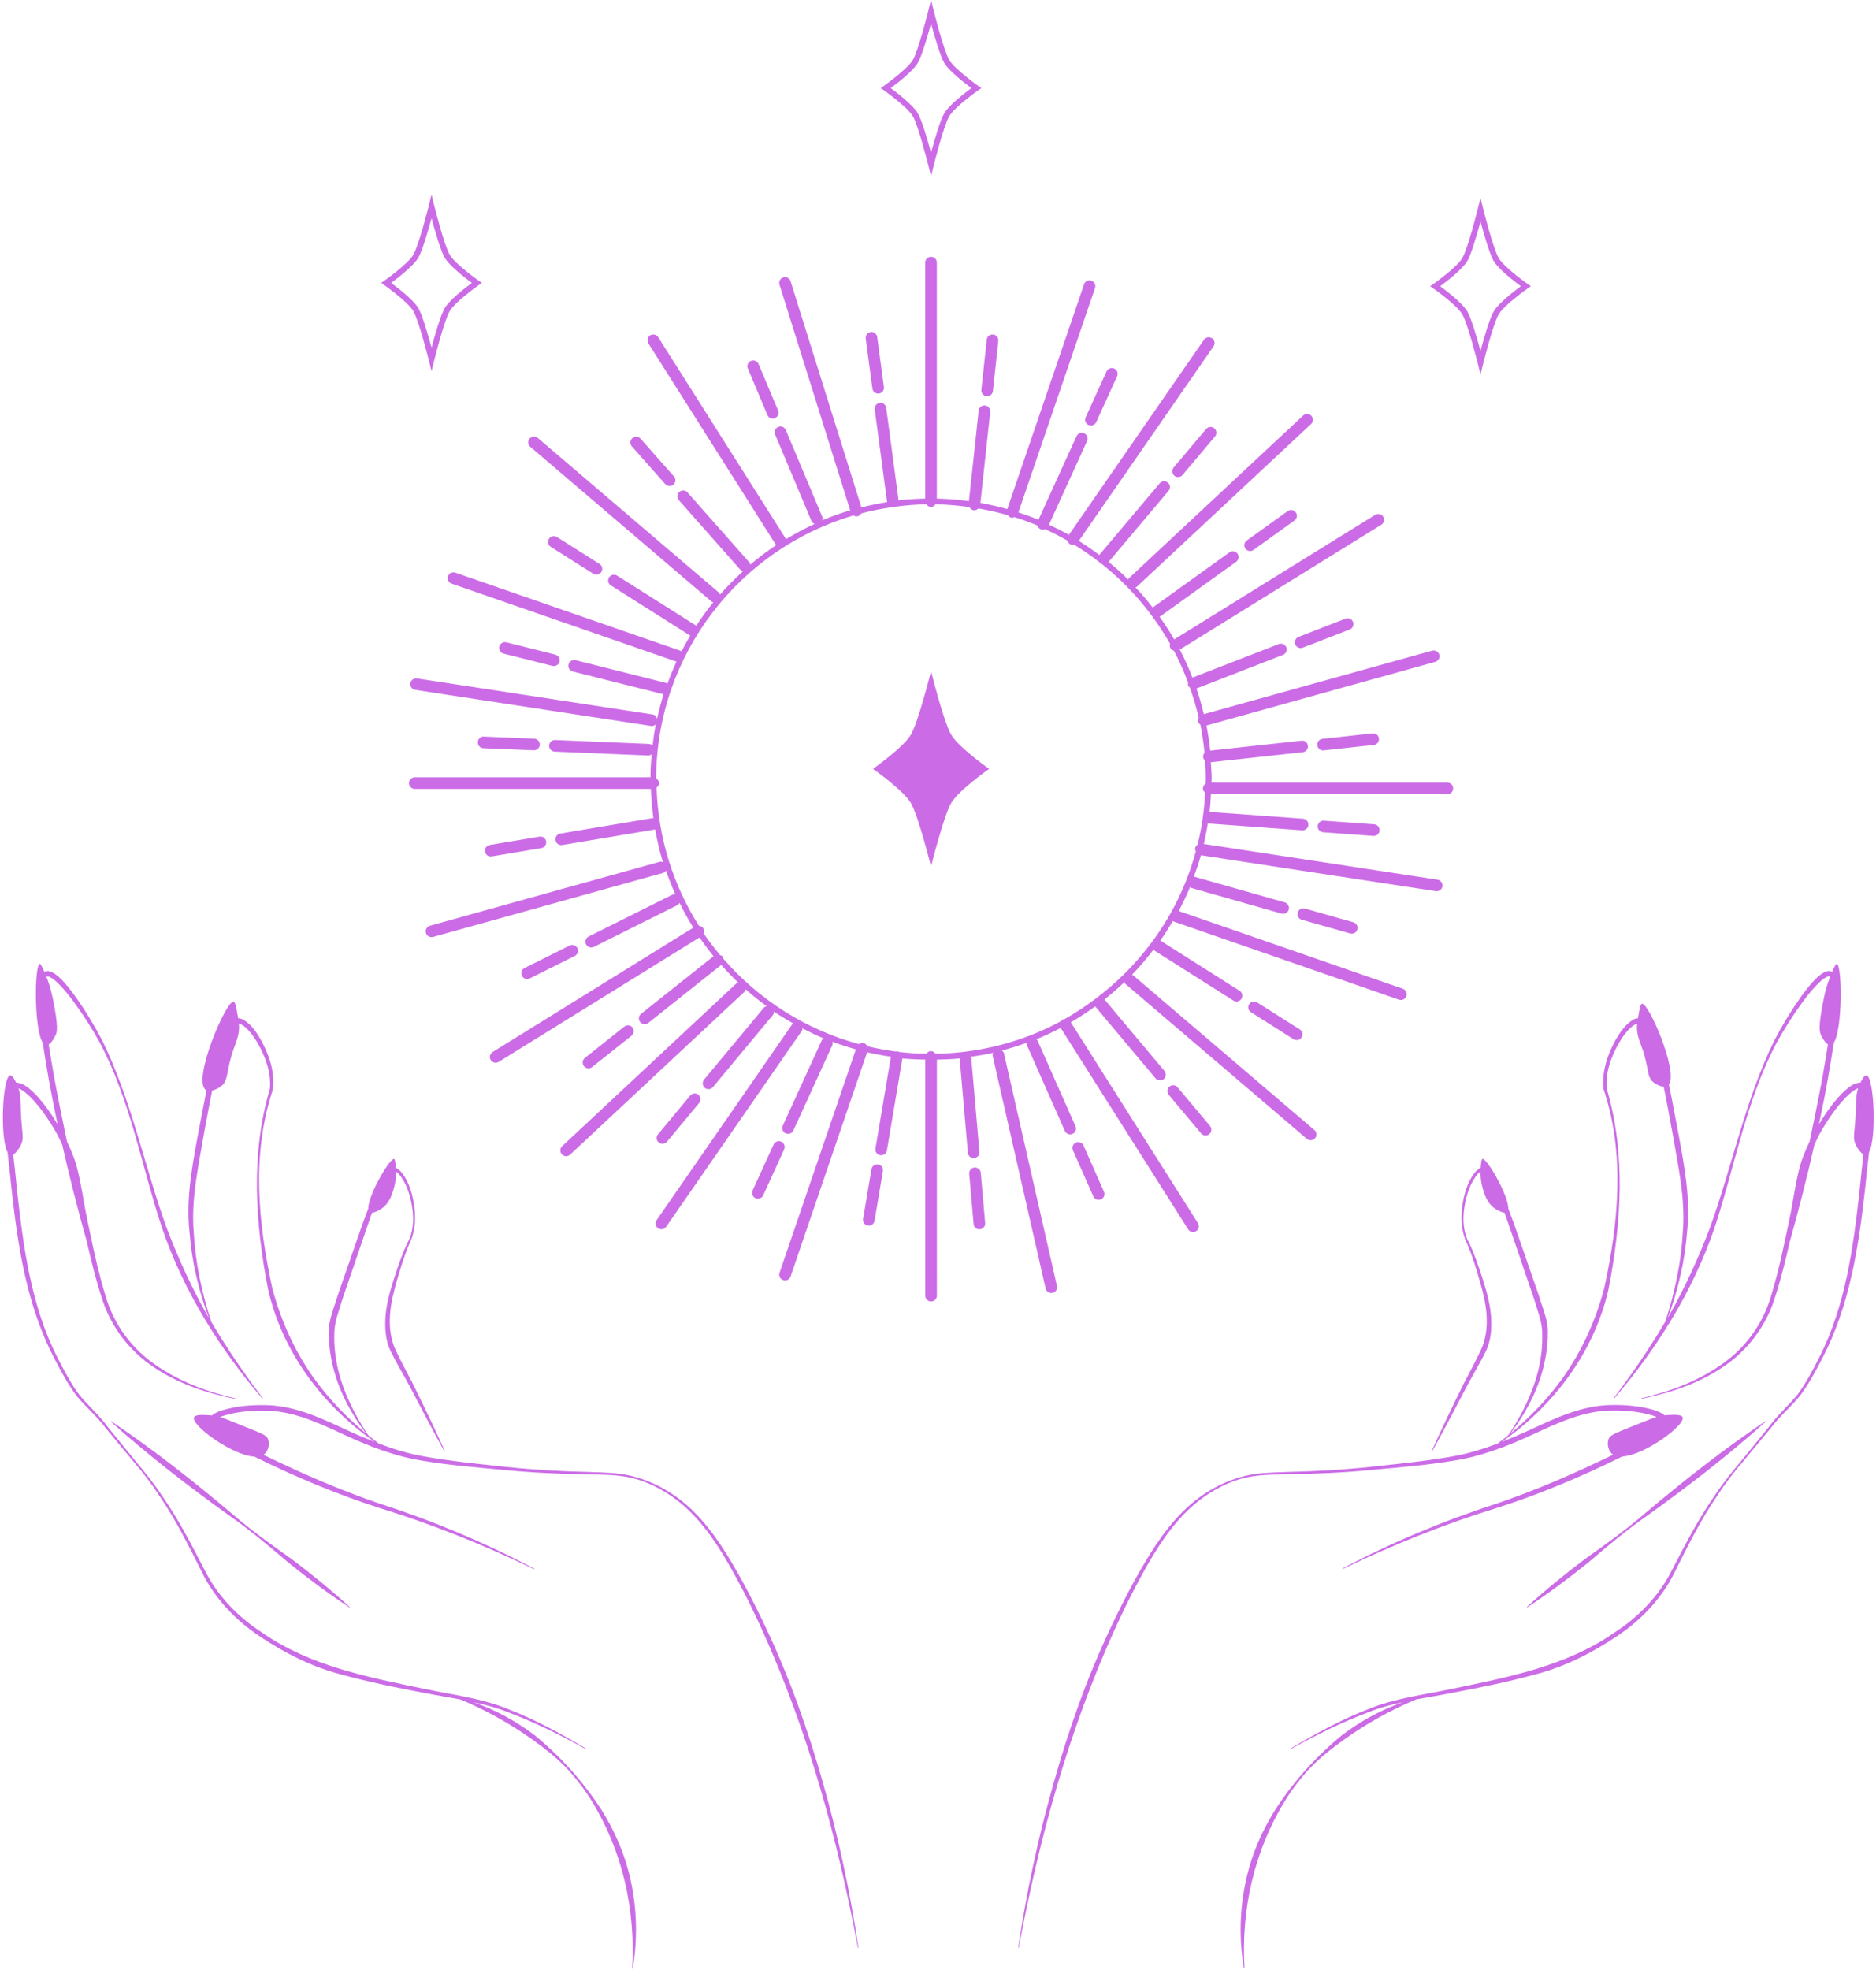<?xml version="1.0" encoding="UTF-8" standalone="no"?><svg xmlns="http://www.w3.org/2000/svg" xmlns:xlink="http://www.w3.org/1999/xlink" fill="#000000" height="84.8" preserveAspectRatio="xMidYMid meet" version="1" viewBox="7.9 4.3 80.8 84.8" width="80.8" zoomAndPan="magnify"><g><g fill="#cb6ce6" id="change1_1"><path d="M47.129,38.865C47.456,39.415,48,41.608,48,41.608s0.544-2.193,0.871-2.743 c0.327-0.55,1.63-1.466,1.63-1.466s-1.303-0.916-1.63-1.466C48.544,35.384,48,33.19,48,33.19s-0.544,2.193-0.871,2.743 s-1.63,1.466-1.63,1.466S46.802,38.315,47.129,38.865z" fill="inherit"/><path d="M52.935,59.769c0.026,0.116,0.13,0.194,0.244,0.194c0.019,0,0.037-0.002,0.056-0.006 c0.135-0.031,0.219-0.165,0.188-0.299L51.14,49.642c-0.012-0.051-0.049-0.086-0.085-0.119c0.364-0.095,0.721-0.207,1.07-0.334 c0,0.035-0.012,0.069,0.003,0.104l1.635,3.691c0.041,0.093,0.133,0.149,0.229,0.149c0.034,0,0.068-0.007,0.102-0.021 c0.126-0.056,0.183-0.204,0.127-0.33l-1.635-3.691c-0.011-0.024-0.036-0.032-0.053-0.05c0.359-0.146,0.709-0.309,1.051-0.488 l5.49,8.67c0.047,0.075,0.128,0.116,0.211,0.116c0.046,0,0.092-0.013,0.134-0.039c0.116-0.074,0.151-0.229,0.077-0.345 l-5.476-8.646c0.364-0.21,0.714-0.439,1.053-0.685c0.002,0.003,0.001,0.006,0.003,0.009l2.595,3.092 c0.05,0.059,0.12,0.089,0.191,0.089c0.057,0,0.114-0.019,0.161-0.059c0.105-0.089,0.119-0.246,0.03-0.352l-2.582-3.078 c0.299-0.236,0.586-0.485,0.861-0.748c0.014,0.028,0.017,0.061,0.042,0.083l7.814,6.668c0.047,0.041,0.104,0.06,0.162,0.06 c0.07,0,0.141-0.03,0.19-0.088c0.09-0.105,0.077-0.263-0.028-0.352l-7.814-6.668c-0.013-0.011-0.031-0.007-0.046-0.015 c0.334-0.343,0.643-0.709,0.934-1.089c0.013,0.012,0.014,0.031,0.028,0.04l3.41,2.16c0.042,0.026,0.088,0.039,0.134,0.039 c0.083,0,0.164-0.041,0.211-0.116c0.074-0.117,0.039-0.271-0.077-0.345l-3.41-2.16c-0.003-0.001-0.006,0-0.008-0.001 c0.193-0.274,0.373-0.559,0.544-0.849c0.012,0.007,0.017,0.022,0.03,0.027l9.707,3.366c0.027,0.009,0.055,0.014,0.082,0.014 c0.104,0,0.2-0.065,0.236-0.168c0.045-0.13-0.024-0.273-0.154-0.318l-9.653-3.347c0.18-0.336,0.345-0.681,0.492-1.035 c0.021,0.014,0.032,0.038,0.058,0.045l3.883,1.102c0.022,0.006,0.046,0.009,0.068,0.009c0.109,0,0.209-0.072,0.24-0.182 c0.038-0.133-0.039-0.271-0.172-0.309l-3.883-1.102c-0.013-0.003-0.023,0.006-0.035,0.004c0.113-0.305,0.218-0.615,0.307-0.931 l10.116,1.546c0.013,0.002,0.025,0.003,0.038,0.003c0.122,0,0.229-0.088,0.247-0.212c0.021-0.136-0.073-0.264-0.209-0.285 L59.75,40.632c0.069-0.295,0.126-0.594,0.174-0.896c0.014,0.003,0.021,0.016,0.034,0.017l4.026,0.292c0.007,0,0.013,0,0.019,0 c0.13,0,0.24-0.101,0.249-0.232c0.011-0.138-0.093-0.257-0.23-0.268l-4.023-0.292c0.029-0.251,0.043-0.506,0.057-0.762h10.182 c0.138,0,0.25-0.112,0.25-0.25s-0.112-0.25-0.25-0.25H60.08c0.001-0.051,0.008-0.1,0.008-0.151c0-0.245-0.022-0.485-0.037-0.727 l3.961-0.431c0.137-0.015,0.236-0.138,0.221-0.275c-0.015-0.138-0.126-0.237-0.275-0.222l-3.932,0.428 c-0.037-0.365-0.095-0.724-0.164-1.079l9.855-2.741c0.133-0.037,0.211-0.175,0.174-0.308c-0.037-0.133-0.177-0.209-0.309-0.174 l-9.833,2.734c-0.09-0.375-0.194-0.743-0.318-1.104l3.73-1.449c0.129-0.05,0.192-0.195,0.143-0.323 c-0.051-0.129-0.194-0.193-0.324-0.143l-3.721,1.446c-0.161-0.414-0.34-0.817-0.544-1.207l8.681-5.377 c0.117-0.073,0.153-0.227,0.081-0.344c-0.074-0.117-0.229-0.153-0.345-0.081l-8.659,5.364c-0.195-0.337-0.405-0.664-0.63-0.98 c0.007-0.004,0.016-0.002,0.022-0.007l3.278-2.355c0.112-0.081,0.138-0.237,0.058-0.349c-0.082-0.113-0.239-0.138-0.349-0.057 l-3.278,2.355c-0.011,0.007-0.01,0.021-0.019,0.03c-0.236-0.305-0.486-0.599-0.75-0.879c0.017-0.01,0.038-0.007,0.053-0.021 l7.511-7.01c0.101-0.094,0.106-0.252,0.012-0.353c-0.094-0.102-0.252-0.105-0.354-0.012l-7.511,7.01 c-0.015,0.014-0.013,0.035-0.023,0.052c-0.27-0.267-0.551-0.521-0.844-0.761l2.583-3.061c0.089-0.105,0.075-0.263-0.03-0.352 c-0.105-0.088-0.263-0.075-0.353,0.03l-2.602,3.083c-0.285-0.214-0.578-0.416-0.881-0.605l5.801-8.375 c0.079-0.114,0.051-0.27-0.063-0.348c-0.114-0.077-0.27-0.05-0.348,0.063l-5.818,8.399c-0.279-0.158-0.566-0.301-0.858-0.437 l1.641-3.601c0.058-0.125,0.002-0.274-0.124-0.331c-0.123-0.057-0.273-0.002-0.331,0.124l-1.639,3.597 c-0.282-0.118-0.572-0.221-0.864-0.317l3.3-9.659c0.045-0.131-0.024-0.273-0.155-0.317c-0.135-0.046-0.273,0.025-0.317,0.155 l-3.307,9.678c-0.379-0.107-0.765-0.196-1.157-0.266l0.422-3.918c0.015-0.137-0.085-0.261-0.223-0.275 c-0.139-0.016-0.26,0.084-0.275,0.222l-0.42,3.896c-0.453-0.062-0.913-0.101-1.381-0.11V15.604c0-0.138-0.112-0.25-0.25-0.25 s-0.25,0.112-0.25,0.25v10.161c-0.387,0.008-0.771,0.031-1.148,0.075L46.07,21.86c-0.019-0.137-0.149-0.238-0.281-0.214 c-0.137,0.018-0.233,0.144-0.214,0.281l0.533,3.989c-0.375,0.06-0.744,0.135-1.106,0.229l-3.053-9.74 c-0.042-0.132-0.18-0.203-0.313-0.164c-0.132,0.042-0.205,0.182-0.164,0.313l3.045,9.715c-0.411,0.124-0.814,0.265-1.206,0.43 c0.015-0.053,0.022-0.109-0.001-0.164l-1.564-3.721c-0.053-0.127-0.2-0.188-0.327-0.134c-0.127,0.054-0.188,0.2-0.134,0.327 l1.564,3.721c0.026,0.063,0.079,0.102,0.138,0.126c-0.428,0.196-0.84,0.417-1.239,0.66c-0.003-0.006,0-0.014-0.003-0.02 l-5.497-8.679c-0.075-0.118-0.23-0.15-0.345-0.078c-0.117,0.074-0.151,0.229-0.078,0.345l5.497,8.679 c0.002,0.003,0.005,0.004,0.007,0.007c-0.388,0.258-0.759,0.538-1.114,0.838c-0.01-0.028-0.007-0.06-0.029-0.084L37.511,25.5 c-0.092-0.104-0.25-0.113-0.353-0.021c-0.104,0.091-0.113,0.25-0.021,0.353l2.675,3.023c0.023,0.026,0.058,0.025,0.087,0.04 c-0.347,0.315-0.677,0.647-0.986,1c-0.014-0.024-0.015-0.054-0.037-0.073l-7.814-6.668c-0.104-0.09-0.262-0.078-0.352,0.028 c-0.09,0.105-0.077,0.263,0.028,0.352l7.814,6.668c0.02,0.018,0.046,0.016,0.07,0.026c-0.262,0.322-0.505,0.66-0.733,1.009 l-3.412-2.158c-0.116-0.071-0.27-0.039-0.345,0.078c-0.074,0.117-0.039,0.271,0.078,0.345l3.412,2.158 c0.002,0.001,0.006,0.001,0.009,0.002c-0.134,0.224-0.263,0.45-0.383,0.683c-0.012-0.007-0.017-0.022-0.03-0.027l-9.706-3.366 c-0.13-0.044-0.272,0.024-0.318,0.154c-0.045,0.13,0.024,0.273,0.154,0.318l9.688,3.359c-0.144,0.311-0.273,0.628-0.39,0.952 c-0.016-0.008-0.024-0.027-0.042-0.031l-3.915-0.983c-0.136-0.033-0.27,0.048-0.304,0.182c-0.033,0.134,0.048,0.27,0.182,0.304 l3.913,0.983c-0.109,0.344-0.2,0.697-0.278,1.054c-0.026-0.091-0.085-0.169-0.185-0.185L25.86,33.506 c-0.133-0.02-0.264,0.072-0.285,0.209c-0.021,0.136,0.073,0.264,0.209,0.285l10.155,1.552c0.013,0.002,0.025,0.003,0.038,0.003 c0.065,0,0.123-0.028,0.168-0.071c-0.06,0.3-0.104,0.606-0.14,0.915c-0.042-0.041-0.097-0.072-0.161-0.075l-4.033-0.167 c-0.143-0.004-0.254,0.102-0.26,0.24c-0.005,0.138,0.102,0.254,0.24,0.26l4.033,0.167c0.003,0,0.007,0,0.01,0 c0.051,0,0.092-0.026,0.131-0.053c-0.029,0.327-0.048,0.657-0.05,0.991H25.764c-0.138,0-0.25,0.112-0.25,0.25 s0.112,0.25,0.25,0.25h10.169c0.015,0.427,0.052,0.848,0.11,1.263c-0.011,0-0.02-0.009-0.031-0.007l-3.981,0.667 c-0.136,0.023-0.228,0.152-0.205,0.288c0.021,0.122,0.126,0.208,0.246,0.208c0.014,0,0.028-0.001,0.042-0.003l3.981-0.667 c0.008-0.001,0.012-0.011,0.021-0.013c0.087,0.482,0.194,0.957,0.336,1.417c-0.044-0.014-0.089-0.03-0.136-0.016l-9.897,2.753 c-0.133,0.037-0.211,0.175-0.174,0.308c0.031,0.111,0.131,0.183,0.241,0.183c0.022,0,0.044-0.003,0.067-0.009l9.897-2.753 c0.059-0.017,0.101-0.058,0.133-0.104c0.121,0.35,0.255,0.692,0.407,1.027c-0.042-0.003-0.086-0.012-0.127,0.009l-3.611,1.803 c-0.124,0.062-0.173,0.212-0.112,0.335c0.044,0.087,0.132,0.138,0.224,0.138c0.038,0,0.076-0.008,0.112-0.026l3.611-1.803 c0.039-0.02,0.057-0.058,0.08-0.092c0.181,0.366,0.379,0.722,0.595,1.066l-8.646,5.356c-0.117,0.073-0.153,0.227-0.081,0.344 c0.047,0.076,0.129,0.118,0.212,0.118c0.045,0,0.091-0.012,0.132-0.038l8.649-5.358c0.19,0.278,0.392,0.547,0.604,0.808 l-3.121,2.48c-0.108,0.086-0.126,0.243-0.04,0.352c0.049,0.062,0.123,0.094,0.196,0.094c0.055,0,0.109-0.018,0.156-0.054 l3.141-2.497c0.234,0.265,0.479,0.52,0.735,0.762c-0.025,0.011-0.055,0.009-0.076,0.029l-7.51,7.01 c-0.101,0.094-0.106,0.252-0.012,0.353c0.049,0.053,0.116,0.08,0.183,0.08c0.061,0,0.123-0.022,0.17-0.067l7.51-7.01 c0.032-0.029,0.037-0.07,0.049-0.108c0.291,0.257,0.592,0.499,0.906,0.727c-0.041,0.015-0.084,0.024-0.114,0.06l-2.582,3.103 c-0.088,0.106-0.074,0.264,0.033,0.352c0.046,0.039,0.103,0.058,0.16,0.058c0.072,0,0.143-0.031,0.192-0.09l2.582-3.103 c0.035-0.042,0.041-0.093,0.044-0.144c0.269,0.182,0.549,0.347,0.832,0.508c-0.011,0.011-0.028,0.011-0.037,0.024l-5.85,8.445 c-0.079,0.114-0.05,0.27,0.063,0.348c0.043,0.03,0.093,0.044,0.143,0.044c0.079,0,0.157-0.038,0.206-0.107l5.85-8.445 c0.021-0.029,0.014-0.063,0.021-0.097c0.3,0.156,0.604,0.304,0.918,0.434c-0.032,0.024-0.069,0.042-0.087,0.081l-1.678,3.671 c-0.057,0.125-0.002,0.274,0.124,0.332c0.034,0.015,0.069,0.022,0.104,0.022c0.095,0,0.186-0.054,0.228-0.146l1.678-3.671 c0.022-0.05,0.015-0.102,0.005-0.151c0.33,0.125,0.665,0.236,1.008,0.332l-3.286,9.615c-0.044,0.131,0.025,0.273,0.156,0.317 c0.027,0.009,0.054,0.014,0.081,0.014c0.104,0,0.201-0.065,0.237-0.169l3.297-9.652c0.336,0.079,0.679,0.141,1.025,0.191 l-0.666,3.952c-0.023,0.136,0.069,0.265,0.205,0.288c0.014,0.002,0.028,0.003,0.042,0.003c0.12,0,0.226-0.086,0.246-0.208 l0.667-3.96c0.324,0.033,0.655,0.043,0.986,0.05v10.161c0,0.138,0.112,0.25,0.25,0.25s0.25-0.112,0.25-0.25V49.917 c0.335-0.007,0.669-0.018,0.997-0.052c-0.001,0.015-0.014,0.025-0.013,0.041l0.351,4.021c0.012,0.13,0.12,0.229,0.249,0.229 c0.007,0,0.015,0,0.021-0.001c0.138-0.012,0.239-0.133,0.228-0.271l-0.351-4.021c-0.002-0.027-0.024-0.043-0.034-0.066 c0.329-0.047,0.655-0.102,0.976-0.175c-0.015,0.042-0.033,0.085-0.022,0.132L52.935,59.769z M39.048,45.564 c-0.009-0.03-0.004-0.063-0.025-0.089c-0.029-0.036-0.072-0.046-0.112-0.062c-0.25-0.3-0.487-0.611-0.708-0.936 c0.026-0.07,0.031-0.147-0.012-0.216c-0.043-0.068-0.113-0.099-0.188-0.106c-1.099-1.733-1.757-3.768-1.824-5.952 c0.061-0.046,0.106-0.109,0.106-0.191c0-0.089-0.054-0.153-0.124-0.198c0.011-5.355,3.598-9.88,8.494-11.325 c0.038,0.023,0.08,0.041,0.126,0.041c0.025,0,0.05-0.003,0.075-0.011c0.063-0.02,0.11-0.064,0.141-0.118 c0.435-0.114,0.878-0.204,1.331-0.269c0.01,0.001,0.017,0.01,0.027,0.01c0.011,0,0.022,0,0.034-0.002 c0.017-0.002,0.025-0.018,0.04-0.023c0.452-0.061,0.909-0.099,1.375-0.107c0.045,0.065,0.109,0.115,0.194,0.115 s0.149-0.05,0.194-0.115c0.497,0.008,0.984,0.053,1.465,0.121c0.038,0.07,0.097,0.126,0.182,0.135 c0.009,0.001,0.018,0.001,0.026,0.001c0.068,0,0.128-0.032,0.174-0.079c0.434,0.076,0.86,0.172,1.277,0.293 c0.029,0.038,0.058,0.078,0.106,0.094c0.027,0.009,0.055,0.013,0.081,0.013c0.031,0,0.059-0.017,0.088-0.028 c0.337,0.108,0.669,0.228,0.993,0.364c0.02,0.066,0.062,0.125,0.13,0.156c0.033,0.015,0.068,0.022,0.104,0.022 c0.031,0,0.06-0.014,0.088-0.025c0.334,0.153,0.66,0.319,0.977,0.502c0.016,0.051,0.039,0.101,0.086,0.134 c0.044,0.03,0.093,0.044,0.143,0.044c0.014,0,0.021-0.016,0.035-0.018c0.385,0.235,0.756,0.489,1.109,0.765 c0.01,0.011,0.008,0.026,0.019,0.035c0.017,0.014,0.038,0.012,0.056,0.021c1.197,0.948,2.205,2.119,2.963,3.454 c-0.02,0.066-0.017,0.138,0.022,0.201c0.034,0.055,0.089,0.085,0.146,0.101c0.235,0.444,0.435,0.908,0.613,1.382 c-0.004,0.037-0.018,0.073-0.003,0.11c0.017,0.042,0.047,0.072,0.079,0.099c0.149,0.421,0.277,0.851,0.378,1.292 c-0.023,0.052-0.037,0.11-0.021,0.169c0.016,0.056,0.05,0.102,0.094,0.134c0.079,0.395,0.138,0.797,0.176,1.206 c-0.042,0.05-0.065,0.115-0.058,0.186c0.006,0.059,0.036,0.107,0.075,0.146c0.018,0.265,0.04,0.528,0.04,0.797 c0,0.07-0.01,0.138-0.011,0.207c-0.064,0.045-0.114,0.108-0.114,0.194c0,0.078,0.04,0.14,0.096,0.186 c-0.038,0.767-0.147,1.513-0.324,2.235c-0.056,0.038-0.098,0.094-0.108,0.165c-0.007,0.047,0.015,0.088,0.032,0.129 c-0.257,0.939-0.621,1.834-1.088,2.665c-0.007,0.012-0.021,0.016-0.026,0.029c-0.001,0.004,0.002,0.008,0.001,0.012 c-0.802,1.411-1.886,2.636-3.173,3.611c-0.005,0.004-0.012,0.001-0.017,0.005c-0.004,0.003-0.003,0.008-0.006,0.012 c-0.431,0.325-0.879,0.626-1.353,0.891c-0.031,0.005-0.063-0.002-0.093,0.016c-0.023,0.015-0.028,0.043-0.045,0.064 c-1.617,0.874-3.46,1.375-5.415,1.407c-0.045-0.065-0.109-0.115-0.194-0.115s-0.149,0.05-0.194,0.115 c-0.402-0.007-0.798-0.033-1.189-0.078c-0.02-0.009-0.031-0.03-0.054-0.034c-0.023-0.003-0.042,0.013-0.064,0.016 c-0.421-0.054-0.834-0.131-1.241-0.228c-0.027-0.06-0.076-0.109-0.144-0.132c-0.079-0.027-0.153-0.004-0.216,0.04 C42.593,48.625,40.567,47.323,39.048,45.564z" fill="inherit"/><path d="M50.389,21.357c0.01,0.001,0.019,0.001,0.027,0.001c0.126,0,0.234-0.095,0.249-0.223l0.233-2.158 c0.015-0.137-0.085-0.261-0.222-0.275c-0.152-0.014-0.261,0.084-0.276,0.222l-0.233,2.158 C50.152,21.219,50.252,21.342,50.389,21.357z" fill="inherit"/><path d="M54.783,22.596c0.033,0.015,0.068,0.022,0.104,0.022c0.095,0,0.186-0.054,0.228-0.146l0.9-1.976 c0.058-0.125,0.002-0.274-0.124-0.331c-0.122-0.056-0.274-0.002-0.331,0.124l-0.9,1.976C54.602,22.39,54.657,22.539,54.783,22.596 z" fill="inherit"/><path d="M59.848,22.769l-1.399,1.659c-0.089,0.105-0.075,0.263,0.03,0.352c0.047,0.04,0.104,0.059,0.161,0.059 c0.071,0,0.142-0.03,0.191-0.089l1.399-1.659c0.089-0.105,0.075-0.263-0.03-0.352C60.095,22.651,59.938,22.665,59.848,22.769z" fill="inherit"/><path d="M63.362,26.301l-1.764,1.267c-0.112,0.081-0.138,0.237-0.058,0.349c0.049,0.068,0.126,0.104,0.203,0.104 c0.051,0,0.102-0.015,0.146-0.047l1.764-1.267c0.112-0.081,0.138-0.237,0.058-0.349C63.629,26.245,63.473,26.22,63.362,26.301z" fill="inherit"/><path d="M63.83,31.718c-0.128,0.05-0.192,0.195-0.143,0.323c0.039,0.099,0.134,0.16,0.233,0.16 c0.03,0,0.061-0.005,0.091-0.017l2.023-0.786c0.128-0.05,0.192-0.195,0.143-0.323c-0.051-0.129-0.194-0.194-0.324-0.143 L63.83,31.718z" fill="inherit"/><path d="M64.858,36.107c-0.137,0.015-0.236,0.138-0.221,0.275c0.014,0.128,0.122,0.223,0.248,0.223 c0.009,0,0.018,0,0.027-0.001l2.158-0.235c0.137-0.015,0.236-0.138,0.221-0.275c-0.015-0.138-0.131-0.238-0.275-0.222 L64.858,36.107z" fill="inherit"/><path d="M64.922,39.63c-0.132-0.018-0.258,0.094-0.267,0.231c-0.011,0.138,0.094,0.257,0.231,0.268l2.165,0.157 c0.006,0,0.012,0,0.018,0c0.13,0,0.24-0.101,0.249-0.232c0.011-0.138-0.093-0.257-0.231-0.268L64.922,39.63z" fill="inherit"/><path d="M64.102,43.412c-0.133-0.037-0.271,0.04-0.309,0.172c-0.038,0.133,0.039,0.271,0.172,0.309l2.088,0.592 c0.022,0.006,0.046,0.009,0.068,0.009c0.109,0,0.209-0.072,0.24-0.182c0.038-0.133-0.039-0.271-0.172-0.309L64.102,43.412z" fill="inherit"/><path d="M61.701,47.531c-0.074,0.117-0.039,0.271,0.077,0.345l1.834,1.161c0.042,0.026,0.088,0.039,0.134,0.039 c0.083,0,0.164-0.041,0.211-0.116c0.074-0.117,0.039-0.271-0.077-0.345l-1.834-1.161C61.929,47.381,61.773,47.414,61.701,47.531z" fill="inherit"/><path d="M58.268,51.078c-0.105,0.089-0.119,0.247-0.03,0.352l1.396,1.663c0.05,0.059,0.12,0.089,0.191,0.089 c0.057,0,0.114-0.019,0.161-0.059c0.105-0.089,0.119-0.247,0.03-0.352l-1.396-1.663C58.53,51.002,58.372,50.988,58.268,51.078z" fill="inherit"/><path d="M54.238,53.488c-0.126,0.056-0.183,0.204-0.127,0.33l0.879,1.985c0.041,0.093,0.133,0.149,0.229,0.149 c0.034,0,0.068-0.007,0.102-0.021c0.126-0.056,0.183-0.204,0.127-0.33l-0.879-1.985C54.513,53.489,54.364,53.432,54.238,53.488z" fill="inherit"/><path d="M49.872,54.56c-0.138,0.012-0.239,0.133-0.228,0.271l0.189,2.163c0.012,0.13,0.12,0.228,0.249,0.228 c0.007,0,0.015,0,0.021-0.001c0.138-0.012,0.239-0.133,0.228-0.271l-0.189-2.163C50.13,54.65,50.011,54.554,49.872,54.56z" fill="inherit"/><path d="M45.722,54.427c-0.133-0.022-0.265,0.069-0.288,0.205l-0.361,2.141c-0.023,0.136,0.069,0.265,0.205,0.288 c0.014,0.002,0.028,0.003,0.042,0.003c0.12,0,0.226-0.086,0.246-0.208l0.361-2.141C45.95,54.579,45.858,54.45,45.722,54.427z" fill="inherit"/><path d="M40.772,55.756l0.902-1.975c0.057-0.125,0.002-0.274-0.124-0.332c-0.124-0.057-0.274-0.002-0.332,0.124 l-0.902,1.975c-0.057,0.125-0.002,0.274,0.124,0.332c0.034,0.015,0.069,0.022,0.104,0.022 C40.64,55.902,40.73,55.848,40.772,55.756z" fill="inherit"/><path d="M36.625,53.451l1.388-1.669c0.088-0.106,0.074-0.264-0.033-0.352c-0.104-0.087-0.262-0.074-0.352,0.033 l-1.388,1.669c-0.088,0.106-0.074,0.264,0.033,0.352c0.046,0.039,0.103,0.058,0.16,0.058 C36.504,53.541,36.575,53.51,36.625,53.451z" fill="inherit"/><path d="M33.402,50.237l1.7-1.351c0.108-0.086,0.126-0.243,0.04-0.352c-0.085-0.108-0.242-0.125-0.352-0.04 l-1.7,1.351c-0.108,0.086-0.126,0.243-0.04,0.352c0.049,0.062,0.123,0.094,0.196,0.094C33.301,50.291,33.356,50.273,33.402,50.237 z" fill="inherit"/><path d="M30.603,46.447c0.038,0,0.076-0.008,0.112-0.026l1.942-0.97c0.124-0.062,0.173-0.212,0.112-0.335 c-0.062-0.123-0.211-0.175-0.335-0.112l-1.942,0.97c-0.124,0.062-0.173,0.212-0.112,0.335 C30.423,46.396,30.511,46.447,30.603,46.447z" fill="inherit"/><path d="M29.077,41.168l2.141-0.359c0.136-0.023,0.228-0.152,0.205-0.288c-0.023-0.136-0.153-0.23-0.288-0.205 l-2.141,0.359c-0.136,0.023-0.228,0.152-0.205,0.288c0.021,0.122,0.126,0.208,0.246,0.208 C29.049,41.172,29.063,41.171,29.077,41.168z" fill="inherit"/><path d="M30.888,36.6c0.003,0,0.007,0,0.01,0c0.133,0,0.244-0.105,0.25-0.24c0.005-0.138-0.102-0.254-0.24-0.26 l-2.169-0.09c-0.137-0.013-0.254,0.102-0.26,0.24c-0.005,0.138,0.102,0.254,0.24,0.26L30.888,36.6z" fill="inherit"/><path d="M31.693,32.967c0.021,0.005,0.041,0.007,0.061,0.007c0.112,0,0.214-0.076,0.243-0.189 c0.033-0.134-0.048-0.27-0.182-0.304l-2.105-0.529c-0.136-0.033-0.27,0.048-0.304,0.182c-0.033,0.134,0.048,0.27,0.182,0.304 L31.693,32.967z" fill="inherit"/><path d="M33.589,29.04c0.083,0,0.164-0.041,0.211-0.116c0.074-0.117,0.039-0.271-0.078-0.345l-1.835-1.161 c-0.116-0.072-0.271-0.04-0.345,0.078c-0.074,0.117-0.039,0.271,0.078,0.345l1.835,1.161C33.497,29.027,33.543,29.04,33.589,29.04 z" fill="inherit"/><path d="M36.552,25.141c0.049,0.056,0.118,0.084,0.187,0.084c0.059,0,0.118-0.021,0.166-0.063 c0.104-0.091,0.113-0.25,0.021-0.353l-1.438-1.625c-0.092-0.105-0.25-0.114-0.353-0.021c-0.104,0.091-0.113,0.25-0.021,0.353 L36.552,25.141z" fill="inherit"/><path d="M45.722,21.244c0.011,0,0.022,0,0.034-0.002c0.137-0.018,0.233-0.144,0.214-0.281l-0.288-2.151 c-0.018-0.137-0.146-0.24-0.281-0.214c-0.137,0.018-0.233,0.144-0.214,0.281l0.288,2.151 C45.491,21.152,45.599,21.244,45.722,21.244z" fill="inherit"/><path d="M40.952,22.166c0.04,0.096,0.133,0.153,0.23,0.153c0.032,0,0.065-0.006,0.097-0.02 c0.127-0.054,0.188-0.2,0.134-0.328l-0.842-2.001c-0.053-0.127-0.2-0.186-0.327-0.134c-0.127,0.054-0.188,0.2-0.134,0.328 L40.952,22.166z" fill="inherit"/><path d="M78.849,69.545c1.764-1.264,3.48-2.588,5.099-4.04l-0.016-0.02c-1.805,1.212-3.509,2.552-5.167,3.951 c-0.821,0.711-1.701,1.345-2.589,1.97c-0.867,0.651-1.707,1.337-2.511,2.069l0.016,0.02c0.907-0.599,1.778-1.245,2.623-1.926 C77.127,70.864,77.958,70.166,78.849,69.545z" fill="inherit"/><path d="M88.287,50.595c-0.087-0.011-0.184,0.159-0.255,0.306c-0.391,0.035-0.597,0.295-0.822,0.492 c-0.379,0.397-0.686,0.843-0.967,1.304c0.137-0.647,0.267-1.295,0.383-1.947c0.093-0.52,0.175-1.042,0.257-1.563 c0.383-0.586,0.361-3.361,0.127-3.392c-0.04-0.005-0.102,0.123-0.197,0.337c-0.08-0.032-0.167-0.046-0.229-0.018 c-0.212,0.069-0.35,0.198-0.482,0.326c-0.261,0.258-0.474,0.547-0.682,0.837c-0.409,0.585-0.777,1.194-1.106,1.826 c-1.255,2.566-1.804,5.382-2.761,8.037c-0.499,1.319-1.088,2.604-1.785,3.832c-0.011,0.018-0.022,0.035-0.033,0.052 c0.442-1.188,0.732-2.436,0.829-3.706c0.157-1.458-0.136-2.919-0.396-4.33c-0.129-0.665-0.247-1.332-0.388-1.996 c0.415-0.559-0.882-3.551-1.16-3.48c-0.063,0.016-0.1,0.2-0.165,0.569c-0.002,0.011-0.006,0.038-0.009,0.054 c-0.09,0.011-0.177,0.036-0.238,0.081c-0.34,0.223-0.543,0.542-0.729,0.86c-0.348,0.642-0.604,1.376-0.51,2.123 c0.931,2.783,0.634,5.758,0.028,8.549c-0.367,1.386-0.962,2.709-1.795,3.88c-0.638,0.889-1.403,1.682-2.247,2.385 c0.609-0.803,1.104-1.708,1.378-2.693c0.144-0.524,0.228-1.068,0.229-1.617c0.021-0.581-0.226-1.083-0.371-1.596l-1.055-3.043 c-0.087-0.249-0.185-0.494-0.276-0.741c0.017-0.552-0.936-2.199-1.113-2.131c-0.042,0.016-0.056,0.141-0.073,0.382 c-0.083,0.04-0.156,0.093-0.211,0.153c-0.367,0.437-0.508,0.982-0.587,1.516c-0.068,0.533-0.03,1.105,0.211,1.596 c0.214,0.492,0.37,1,0.52,1.516c0.149,0.513,0.286,1.03,0.319,1.555c0.034,0.525-0.025,1.051-0.25,1.518 c-0.221,0.478-0.486,0.95-0.729,1.428c-0.478,0.963-0.944,1.931-1.385,2.909l0.022,0.011c0.525-0.938,1.015-1.891,1.514-2.839 c0.255-0.473,0.529-0.929,0.773-1.418c0.263-0.5,0.287-1.086,0.242-1.624c-0.051-0.548-0.205-1.071-0.37-1.583 c-0.165-0.51-0.34-1.024-0.57-1.511c-0.263-0.473-0.281-1.021-0.2-1.545c0.085-0.515,0.249-1.053,0.588-1.434 c0.032-0.034,0.071-0.061,0.108-0.085c0,0.044-0.004,0.091-0.002,0.133c0.004,0.087,0.015,0.321,0.091,0.582 c0.079,0.271,0.193,0.66,0.547,0.887c0.046,0.029,0.246,0.155,0.394,0.165l0.222,0.637l1.039,3.044 c0.15,0.51,0.367,1.018,0.364,1.522c0.017,0.525-0.045,1.053-0.166,1.568c-0.244,1.002-0.718,1.94-1.292,2.808 c-0.15,0.123-0.305,0.241-0.459,0.359c-0.629,0.237-1.269,0.436-1.934,0.551c-1.172,0.214-2.368,0.324-3.559,0.456 c-1.19,0.125-2.385,0.192-3.583,0.218c-0.597,0.021-1.204,0.027-1.795,0.166c-0.588,0.143-1.147,0.386-1.657,0.71 c-1.031,0.646-1.8,1.623-2.436,2.637c-0.634,1.023-1.187,2.091-1.699,3.177c-1.034,2.17-1.831,4.446-2.479,6.756 c-0.657,2.309-1.156,4.661-1.51,7.032l0.024,0.004c0.875-4.709,2.156-9.355,4.137-13.712c0.496-1.087,1.036-2.158,1.649-3.181 c0.617-1.014,1.36-1.984,2.364-2.633c0.498-0.322,1.045-0.582,1.624-0.713c0.581-0.13,1.183-0.131,1.78-0.145 c1.198-0.013,2.399-0.068,3.594-0.18c1.193-0.114,2.389-0.204,3.579-0.403c1.196-0.186,2.341-0.631,3.426-1.136 c1.084-0.501,2.182-1.014,3.368-1.023c0.583-0.01,1.187,0.042,1.74,0.202c0.069,0.02,0.141,0.045,0.208,0.076 c-0.176,0.051-0.353,0.122-0.595,0.221c-1.196,0.489-1.416,0.528-1.485,0.767c-0.057,0.198,0.005,0.48,0.183,0.617 c0.009,0.007,0.021,0.009,0.03,0.015c-1.637,0.798-3.32,1.531-5.044,2.116c-2.282,0.737-4.507,1.67-6.626,2.791l0.012,0.022 c2.157-1.045,4.382-1.938,6.671-2.642c1.851-0.595,3.634-1.346,5.377-2.207c0.964-0.051,2.733-1.361,2.601-1.689 c-0.056-0.138-0.465-0.107-0.717-0.088c-0.021,0.001-0.038,0.006-0.059,0.008c-0.014-0.012-0.027-0.028-0.042-0.037 c-0.144-0.101-0.294-0.154-0.443-0.202c-0.6-0.171-1.205-0.219-1.817-0.208c-1.241,0.013-2.382,0.553-3.456,1.051 c-0.414,0.191-0.833,0.369-1.256,0.535c2.235-1.548,3.993-3.888,4.598-6.579c0.551-2.834,0.752-5.828-0.075-8.609 c-0.073-0.705,0.189-1.405,0.539-2.013c0.18-0.297,0.397-0.599,0.673-0.766c0.034-0.018,0.064-0.019,0.097-0.028 c-0.003,0.03-0.008,0.058-0.009,0.088c-0.016,0.351,0.093,0.606,0.187,0.864c0.37,1.014,0.199,1.34,0.563,1.595 c0.085,0.06,0.252,0.148,0.401,0.161c0.133,0.646,0.248,1.3,0.37,1.946c0.239,1.427,0.569,2.834,0.455,4.275 c-0.068,1.323-0.345,2.631-0.76,3.896c-0.67,1.139-1.419,2.231-2.22,3.289l0.02,0.016c1.843-2.148,3.38-4.607,4.309-7.303 c0.897-2.689,1.367-5.533,2.703-8.037c0.341-0.616,0.723-1.212,1.141-1.778c0.211-0.279,0.43-0.558,0.679-0.792 c0.122-0.115,0.262-0.226,0.387-0.265c0.036-0.014,0.06,0.006,0.085,0.017c-0.126,0.312-0.207,0.604-0.287,0.997 c-0.239,1.177-0.164,1.391-0.113,1.504c0.052,0.115,0.174,0.328,0.304,0.413c-0.077,0.481-0.153,0.962-0.241,1.441 c-0.167,0.915-0.359,1.824-0.546,2.735c-0.192,0.399-0.361,0.811-0.464,1.242c-0.15,0.616-0.238,1.233-0.354,1.843 c-0.25,1.213-0.497,2.447-0.863,3.625c-0.356,1.185-1.122,2.22-2.149,2.916c-1.018,0.708-2.204,1.147-3.415,1.431l0.005,0.024 c1.219-0.253,2.433-0.647,3.48-1.354c1.055-0.688,1.869-1.753,2.25-2.959c0.267-0.813,0.468-1.636,0.657-2.462 c0.388-1.38,0.743-2.769,1.058-4.168c0.085-0.179,0.164-0.359,0.263-0.532c0.307-0.532,0.655-1.049,1.075-1.488 c0.161-0.163,0.364-0.344,0.547-0.406c-0.095,0.277-0.086,0.521-0.101,0.94c-0.034,1.001-0.172,1.197,0.026,1.553 c0.021,0.037,0.157,0.274,0.301,0.357c-0.056,0.504-0.115,1.008-0.161,1.51c-0.273,2.466-0.6,4.975-1.732,7.205 c-0.278,0.553-0.571,1.109-0.934,1.605c-0.383,0.476-0.87,0.888-1.236,1.396l-1.183,1.454c-0.401,0.479-0.798,0.961-1.141,1.485 c-0.72,1.023-1.293,2.144-1.864,3.247c-0.561,1.113-1.442,2.014-2.483,2.687c-2.055,1.43-4.553,1.91-6.981,2.414 c-1.212,0.256-2.475,0.4-3.641,0.886c-1.169,0.453-2.266,1.062-3.338,1.697l0.012,0.021c1.089-0.607,2.208-1.164,3.371-1.6 c0.478-0.193,0.974-0.321,1.475-0.43c-0.943,0.335-1.835,0.821-2.633,1.429c-0.983,0.811-1.854,1.74-2.581,2.78 c-0.729,1.038-1.277,2.22-1.545,3.47c-0.272,1.247-0.301,2.545-0.085,3.791l0.024-0.003c-0.153-2.515,0.41-5.04,1.72-7.183 c0.326-0.535,0.712-1.036,1.144-1.491c0.443-0.446,0.937-0.838,1.447-1.198c0.955-0.681,1.984-1.252,3.075-1.713 c0.526-0.098,1.059-0.184,1.587-0.289c1.228-0.229,2.451-0.484,3.659-0.817c1.218-0.329,2.354-0.91,3.396-1.608 c1.047-0.691,1.953-1.641,2.504-2.776c0.561-1.118,1.112-2.231,1.815-3.262c0.338-0.523,0.717-1.018,1.124-1.489l1.194-1.437 c0.371-0.505,0.852-0.898,1.256-1.39c0.379-0.508,0.675-1.059,0.963-1.615c1.17-2.237,1.565-4.772,1.837-7.241 c0.051-0.547,0.117-1.09,0.178-1.635C88.735,53.287,88.618,50.637,88.287,50.595z" fill="inherit"/><path d="M40.879,74.359c-0.512-1.086-1.065-2.154-1.699-3.177c-0.636-1.014-1.404-1.991-2.436-2.637 c-0.51-0.324-1.069-0.567-1.657-0.71c-0.591-0.139-1.198-0.146-1.795-0.166c-1.198-0.026-2.393-0.094-3.583-0.218 c-1.19-0.131-2.386-0.241-3.558-0.456c-0.665-0.115-1.305-0.313-1.934-0.551c-0.155-0.118-0.309-0.235-0.459-0.359 c-0.574-0.868-1.048-1.805-1.292-2.808c-0.122-0.515-0.184-1.043-0.166-1.568c-0.003-0.505,0.214-1.012,0.363-1.522l1.04-3.044 l0.221-0.637c0.147-0.009,0.349-0.135,0.394-0.165c0.354-0.227,0.467-0.616,0.547-0.887c0.076-0.261,0.087-0.495,0.091-0.582 c0.002-0.042-0.002-0.089-0.002-0.133c0.038,0.025,0.076,0.051,0.109,0.085c0.339,0.381,0.502,0.919,0.587,1.434 c0.081,0.523,0.063,1.072-0.2,1.545c-0.23,0.486-0.406,1.001-0.57,1.511c-0.165,0.511-0.319,1.035-0.37,1.583 c-0.044,0.538-0.02,1.124,0.242,1.624c0.244,0.49,0.518,0.946,0.773,1.418c0.499,0.948,0.988,1.902,1.514,2.839l0.022-0.011 c-0.441-0.979-0.908-1.946-1.385-2.909c-0.242-0.478-0.508-0.951-0.729-1.428c-0.224-0.467-0.283-0.993-0.249-1.518 c0.033-0.525,0.17-1.042,0.318-1.555c0.15-0.516,0.306-1.024,0.52-1.516c0.241-0.49,0.28-1.063,0.21-1.596 c-0.078-0.534-0.219-1.079-0.586-1.516c-0.056-0.06-0.128-0.113-0.211-0.153c-0.018-0.242-0.031-0.367-0.073-0.382 c-0.177-0.068-1.13,1.579-1.113,2.131c-0.091,0.247-0.19,0.493-0.276,0.741l-1.055,3.043c-0.145,0.513-0.391,1.015-0.371,1.596 c0.002,0.548,0.085,1.093,0.229,1.617c0.273,0.985,0.768,1.89,1.378,2.693c-0.844-0.704-1.61-1.496-2.248-2.385 c-0.833-1.17-1.428-2.494-1.794-3.88c-0.605-2.791-0.902-5.766,0.028-8.549c0.094-0.747-0.162-1.481-0.509-2.123 c-0.186-0.318-0.389-0.638-0.729-0.86c-0.066-0.048-0.161-0.075-0.259-0.083c-0.006-0.038-0.013-0.083-0.017-0.104 c-0.07-0.396-0.11-0.594-0.177-0.611c-0.312-0.08-1.809,3.402-1.193,3.806c0.008,0.005,0.018,0.003,0.026,0.007 c-0.119,0.585-0.227,1.173-0.34,1.758c-0.26,1.411-0.553,2.871-0.396,4.33c0.097,1.271,0.388,2.52,0.831,3.708 c-0.011-0.019-0.023-0.036-0.034-0.054c-0.697-1.229-1.286-2.513-1.786-3.832c-0.956-2.655-1.505-5.471-2.76-8.037 c-0.329-0.632-0.697-1.241-1.107-1.826c-0.208-0.291-0.42-0.579-0.682-0.837c-0.132-0.127-0.271-0.257-0.482-0.326 c-0.062-0.029-0.149-0.015-0.229,0.017c-0.096-0.214-0.157-0.342-0.197-0.337c-0.234,0.03-0.255,2.806,0.127,3.392 c0.082,0.521,0.163,1.043,0.256,1.563c0.117,0.651,0.246,1.3,0.383,1.947c-0.281-0.461-0.587-0.908-0.967-1.305 c-0.225-0.197-0.431-0.457-0.821-0.492c-0.071-0.147-0.168-0.317-0.255-0.306c-0.331,0.042-0.448,2.692-0.112,3.309 c0.06,0.545,0.127,1.087,0.178,1.635c0.272,2.469,0.667,5.003,1.837,7.241c0.288,0.556,0.583,1.107,0.963,1.615 c0.405,0.492,0.885,0.885,1.256,1.39l1.193,1.437c0.408,0.472,0.787,0.966,1.125,1.489c0.704,1.03,1.255,2.144,1.816,3.262 c0.55,1.135,1.457,2.084,2.503,2.776c1.042,0.699,2.179,1.279,3.396,1.608c1.208,0.333,2.433,0.589,3.66,0.817 c0.529,0.105,1.061,0.19,1.588,0.289c1.089,0.461,2.12,1.032,3.075,1.713c0.51,0.36,1.004,0.752,1.447,1.198 c0.432,0.456,0.817,0.957,1.144,1.491c1.309,2.143,1.873,4.667,1.719,7.183l0.025,0.003c0.215-1.245,0.187-2.544-0.085-3.791 c-0.268-1.25-0.815-2.432-1.544-3.47c-0.728-1.04-1.598-1.97-2.582-2.78c-0.797-0.607-1.689-1.093-2.631-1.429 c0.5,0.109,0.996,0.237,1.473,0.43c1.163,0.436,2.282,0.993,3.371,1.6l0.013-0.021c-1.073-0.635-2.169-1.244-3.338-1.697 c-1.166-0.486-2.429-0.63-3.641-0.886c-2.429-0.504-4.926-0.984-6.981-2.414c-1.042-0.672-1.923-1.574-2.483-2.687 c-0.571-1.103-1.145-2.224-1.864-3.247c-0.343-0.524-0.74-1.007-1.141-1.485l-1.183-1.454c-0.366-0.508-0.854-0.92-1.236-1.396 c-0.363-0.496-0.655-1.052-0.934-1.605c-1.133-2.23-1.459-4.739-1.733-7.205c-0.046-0.502-0.105-1.006-0.161-1.51 c0.144-0.083,0.28-0.32,0.301-0.356c0.198-0.355,0.061-0.552,0.026-1.553c-0.014-0.419-0.006-0.664-0.101-0.94 c0.183,0.063,0.386,0.244,0.547,0.406c0.419,0.439,0.768,0.957,1.075,1.488c0.099,0.172,0.178,0.352,0.262,0.53 c0.315,1.4,0.671,2.791,1.059,4.172c0.189,0.825,0.391,1.647,0.657,2.46c0.381,1.207,1.195,2.271,2.25,2.959 c1.048,0.707,2.262,1.101,3.48,1.354L18.03,64.5c-1.21-0.284-2.398-0.723-3.415-1.431c-1.027-0.696-1.793-1.731-2.149-2.916 c-0.367-1.179-0.614-2.412-0.863-3.625c-0.117-0.61-0.205-1.227-0.355-1.843c-0.102-0.431-0.271-0.842-0.463-1.241 c-0.187-0.911-0.379-1.821-0.546-2.736c-0.087-0.479-0.164-0.96-0.242-1.441c0.13-0.084,0.251-0.298,0.303-0.413 c0.051-0.114,0.126-0.328-0.113-1.504c-0.08-0.393-0.161-0.685-0.287-0.997c0.026-0.011,0.048-0.031,0.084-0.017 c0.125,0.039,0.265,0.15,0.387,0.265c0.25,0.233,0.468,0.512,0.679,0.792c0.417,0.565,0.8,1.162,1.141,1.778 c1.335,2.503,1.806,5.347,2.703,8.037c0.928,2.696,2.466,5.155,4.309,7.303l0.019-0.016c-0.799-1.057-1.548-2.148-2.219-3.287 c-0.416-1.265-0.692-2.574-0.761-3.897c-0.113-1.441,0.216-2.848,0.455-4.275c0.113-0.594,0.22-1.193,0.34-1.789 c0.137-0.032,0.275-0.104,0.352-0.158c0.391-0.274,0.208-0.625,0.604-1.714c0.101-0.277,0.218-0.552,0.202-0.929 c-0.001-0.025-0.005-0.047-0.007-0.072c0.04,0.01,0.077,0.013,0.12,0.035c0.275,0.167,0.493,0.469,0.673,0.766 c0.35,0.608,0.612,1.308,0.54,2.013c-0.828,2.782-0.626,5.775-0.076,8.609c0.605,2.691,2.362,5.03,4.599,6.579 c-0.423-0.166-0.842-0.344-1.257-0.535c-1.073-0.499-2.214-1.039-3.456-1.051c-0.612-0.011-1.218,0.037-1.817,0.208 c-0.149,0.048-0.3,0.101-0.443,0.202c-0.015,0.008-0.028,0.025-0.042,0.037c-0.02-0.002-0.037-0.006-0.058-0.008 c-0.251-0.019-0.661-0.05-0.717,0.088c-0.133,0.328,1.638,1.639,2.601,1.689c1.743,0.86,3.525,1.612,5.376,2.207 c2.29,0.703,4.515,1.597,6.672,2.642l0.011-0.022c-2.119-1.121-4.343-2.054-6.625-2.791c-1.724-0.585-3.407-1.318-5.044-2.116 c0.009-0.006,0.021-0.008,0.03-0.015c0.177-0.137,0.24-0.419,0.183-0.617c-0.069-0.239-0.289-0.278-1.485-0.767 c-0.242-0.099-0.419-0.17-0.594-0.221c0.066-0.031,0.138-0.057,0.208-0.076c0.553-0.16,1.157-0.212,1.74-0.202 c1.187,0.009,2.285,0.522,3.368,1.023c1.085,0.505,2.229,0.95,3.426,1.136c1.19,0.199,2.385,0.29,3.579,0.403 c1.195,0.112,2.396,0.167,3.594,0.18c0.598,0.014,1.199,0.015,1.78,0.145c0.579,0.131,1.126,0.391,1.624,0.713 c1.005,0.649,1.748,1.619,2.365,2.633c0.614,1.023,1.154,2.094,1.649,3.181c1.981,4.357,3.262,9.003,4.137,13.712l0.025-0.004 c-0.354-2.371-0.854-4.723-1.51-7.032C42.71,78.805,41.914,76.529,40.879,74.359z" fill="inherit"/><path d="M12.693,65.486l-0.015,0.02c1.618,1.452,3.335,2.775,5.099,4.04c0.891,0.621,1.721,1.318,2.545,2.025 c0.844,0.681,1.715,1.327,2.623,1.926l0.015-0.02c-0.804-0.732-1.644-1.418-2.51-2.069c-0.888-0.625-1.768-1.259-2.588-1.97 C16.202,68.038,14.497,66.698,12.693,65.486z" fill="inherit"/><path d="M25.699,17.686c0.242,0.408,0.661,2.088,0.666,2.105l0.121,0.489l0.121-0.489 c0.004-0.017,0.423-1.698,0.666-2.105c0.238-0.401,1.226-1.098,1.235-1.105l0.146-0.102l-0.146-0.102 c-0.01-0.007-0.997-0.704-1.235-1.105c-0.243-0.408-0.661-2.088-0.666-2.105l-0.121-0.488l-0.121,0.488 c-0.004,0.017-0.423,1.697-0.666,2.105c-0.238,0.401-1.226,1.098-1.236,1.105l-0.146,0.102l0.146,0.102 C24.473,16.588,25.46,17.285,25.699,17.686z M25.914,15.4c0.177-0.299,0.425-1.161,0.572-1.706 c0.146,0.545,0.395,1.408,0.572,1.706c0.209,0.351,0.871,0.862,1.165,1.079c-0.294,0.217-0.956,0.728-1.165,1.079 c-0.177,0.298-0.425,1.161-0.572,1.706c-0.146-0.545-0.395-1.408-0.572-1.706c-0.209-0.351-0.872-0.862-1.166-1.079 C25.042,16.262,25.705,15.751,25.914,15.4z" fill="inherit"/><path d="M47.213,9.298c0.243,0.408,0.661,2.088,0.666,2.105L48,11.893l0.121-0.489 c0.004-0.017,0.423-1.698,0.666-2.105c0.239-0.401,1.225-1.098,1.236-1.105l0.146-0.102l-0.146-0.102 c-0.011-0.007-0.997-0.704-1.236-1.104c-0.243-0.408-0.661-2.088-0.666-2.105L48,4.291l-0.121,0.489 c-0.004,0.017-0.423,1.697-0.666,2.105c-0.238,0.401-1.226,1.097-1.235,1.104l-0.146,0.102l0.146,0.102 C45.988,8.201,46.975,8.897,47.213,9.298z M47.428,7.013C47.605,6.714,47.854,5.852,48,5.307c0.146,0.545,0.395,1.407,0.572,1.706 c0.209,0.351,0.872,0.862,1.166,1.079c-0.294,0.217-0.957,0.728-1.166,1.079c-0.177,0.298-0.425,1.161-0.572,1.706 c-0.146-0.545-0.395-1.408-0.572-1.706c-0.209-0.351-0.871-0.862-1.165-1.079C46.557,7.875,47.219,7.364,47.428,7.013z" fill="inherit"/><path d="M70.879,17.828c0.242,0.408,0.66,2.088,0.665,2.105l0.121,0.489l0.121-0.489 c0.005-0.017,0.424-1.697,0.666-2.105c0.238-0.401,1.226-1.098,1.236-1.105l0.146-0.102l-0.146-0.102 c-0.011-0.007-0.998-0.704-1.236-1.105c-0.242-0.408-0.661-2.088-0.666-2.105l-0.121-0.489l-0.121,0.489 c-0.005,0.017-0.423,1.698-0.665,2.105c-0.238,0.401-1.226,1.098-1.236,1.105l-0.146,0.102l0.146,0.102 C69.653,16.73,70.641,17.426,70.879,17.828z M71.094,15.542c0.178-0.298,0.425-1.161,0.571-1.706 c0.146,0.545,0.395,1.408,0.572,1.706c0.209,0.351,0.871,0.862,1.166,1.079c-0.295,0.217-0.957,0.728-1.166,1.079 c-0.178,0.298-0.426,1.161-0.572,1.706c-0.146-0.545-0.394-1.407-0.571-1.706c-0.209-0.351-0.871-0.862-1.166-1.079 C70.223,16.404,70.885,15.893,71.094,15.542z" fill="inherit"/></g></g></svg>